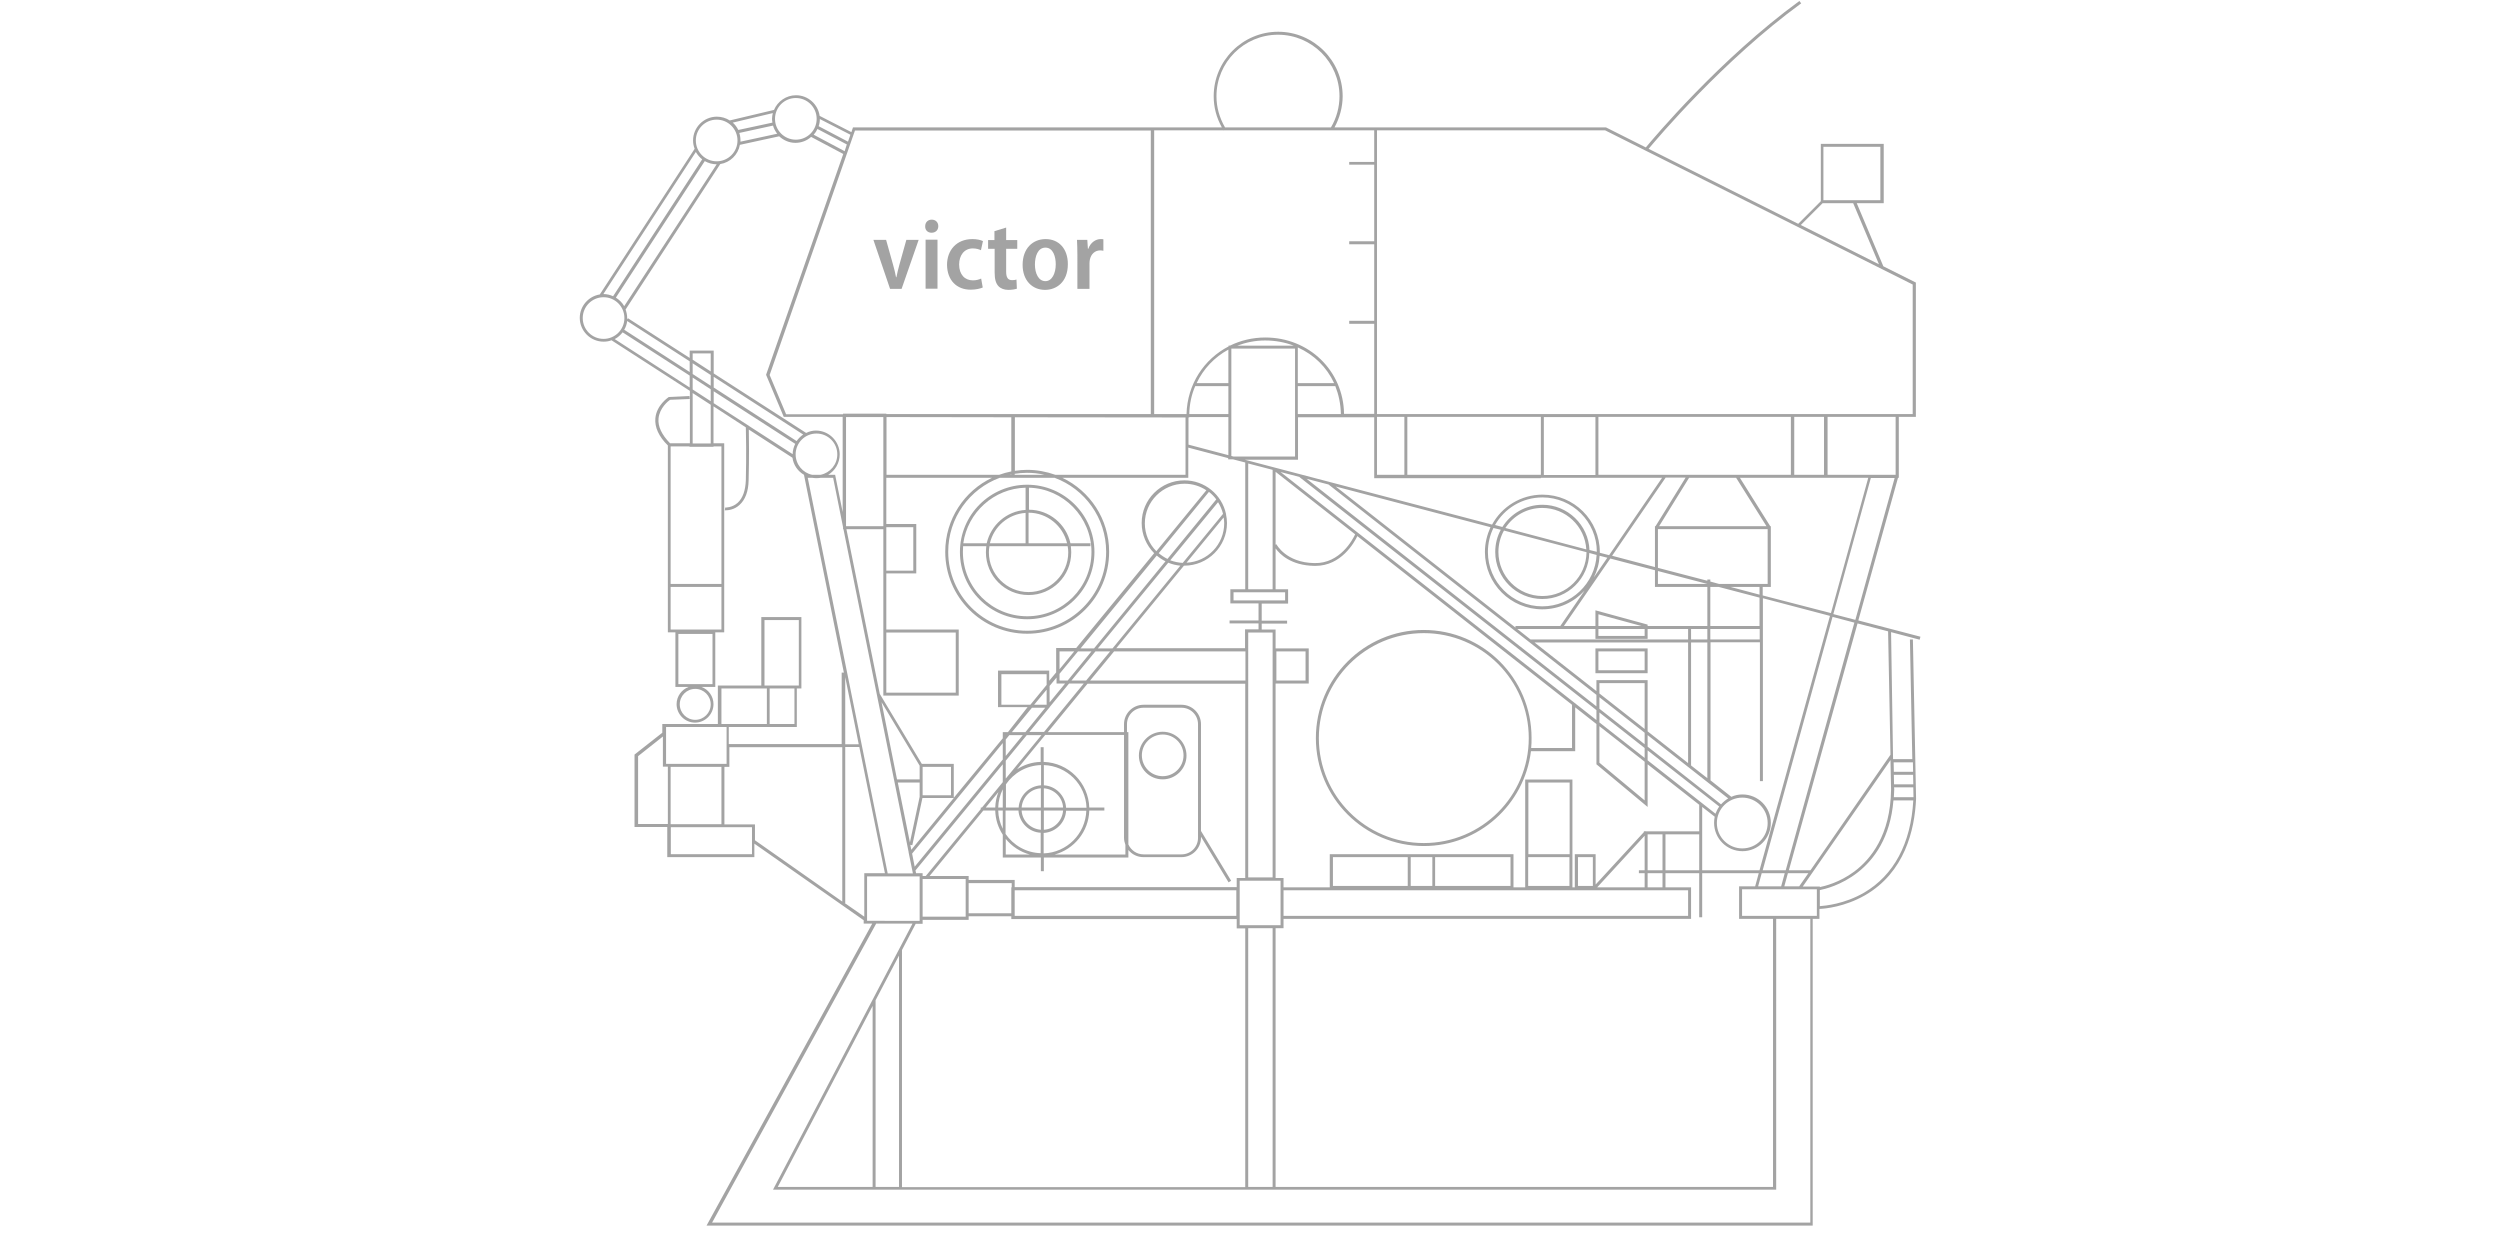 <?xml version="1.0" encoding="utf-8"?>
<!-- Generator: Adobe Illustrator 24.3.0, SVG Export Plug-In . SVG Version: 6.00 Build 0)  -->
<svg version="1.1" id="Calque_1" xmlns="http://www.w3.org/2000/svg" xmlns:xlink="http://www.w3.org/1999/xlink" x="0px" y="0px"
	 viewBox="0 0 1260 630" style="enable-background:new 0 0 1260 630;" xml:space="preserve">
<style type="text/css">
	.st0{fill:#A3A3A3;}
</style>
<g>
	<path class="st0" d="M517.7,312.1c18.7,0,33.9-15.2,33.9-33.9c0-18.7-15.2-33.9-33.9-33.9c-18.7,0-33.9,15.2-33.9,33.9
		C483.8,296.9,499,312.1,517.7,312.1z M550.1,278.2c0,17.9-14.5,32.4-32.4,32.4c-17.9,0-32.4-14.5-32.4-32.4c0-1,0.1-1.9,0.1-2.9
		h11.7c-0.1,1-0.2,2-0.2,3.1c0,11.8,9.6,21.5,21.5,21.5s21.5-9.6,21.5-21.5c0-1-0.1-2.1-0.2-3.1h9.9v-1.5h-10.1
		c-2.1-9.6-10.7-16.9-20.9-16.9v-11.1C535.9,246.2,550.1,260.6,550.1,278.2z M518.4,258.4c9.4,0,17.3,6.6,19.4,15.4h-19.4V258.4z
		 M516.9,273.8h-18c2-8.4,9.2-14.7,18-15.3V273.8z M538.1,275.3c0.2,1,0.3,2,0.3,3.1c0,11-9,20-20,20s-20-9-20-20
		c0-1.1,0.1-2.1,0.3-3.1H538.1z M516.9,245.8V257c-9.6,0.6-17.5,7.6-19.6,16.8h-11.8C487.7,258.3,500.9,246.2,516.9,245.8z"/>
	<path class="st0" d="M586,392.8c6.6,0,12-5.4,12-12c0-6.6-5.4-12-12-12c-6.6,0-12,5.4-12,12C574,387.4,579.3,392.8,586,392.8z
		 M586,370.2c5.8,0,10.5,4.7,10.5,10.5c0,5.8-4.7,10.5-10.5,10.5c-5.8,0-10.5-4.7-10.5-10.5C575.5,374.9,580.2,370.2,586,370.2z"/>
	<path class="st0" d="M830.4,326.8h-26.3v12.5h26.3V326.8z M828.9,337.8h-23.3v-9.5h23.3V337.8z"/>
	<path class="st0" d="M953.1,318.6l14.4,3.8l0.4-1.5l-31.3-8.2l20-71.9h0.4v-30.7h8.6v-67.7l-16.4-8.2l-13.4-31.8h13.6V72.5h-31.7
		v28.9l-11.4,11.4l-75.4-37.8c4.5-5.4,37.7-44.7,76.9-73.3l-0.9-1.2c-40.1,29.2-73.9,69.6-77.4,73.8l-19.9-10l-0.2-0.1H672.6
		c2.6-4.8,4.1-10.3,4.1-15.7c0-17.9-14.6-32.5-32.5-32.5c-17.9,0-32.5,14.6-32.5,32.5c0,5.6,1.4,10.8,4.1,15.7H429.9l-0.8,2.4
		l-16-8.2c-0.8-5.8-5.8-10.4-11.9-10.4c-5,0-9.3,3.1-11.1,7.4l-22.3,5.3c-1.9-1.2-4.1-1.9-6.5-1.9c-6.6,0-12,5.4-12,12
		c0,1.5,0.3,2.9,0.8,4.2l-47.8,73.4c-5.7,0.9-10.1,5.9-10.1,11.8c0,6.6,5.4,12,12,12c1.4,0,2.7-0.2,4-0.7l39.5,25.5v26.4h-10
		c-4.2-4.3-6.2-8.5-5.8-12.5c0.5-5.3,4.9-8.8,5.8-9.4l9.9-0.4l-0.1-1.5l-10.4,0.5l-0.2,0.1c-0.2,0.2-6,4-6.6,10.6
		c-0.4,4.5,1.7,9.2,6.3,13.7v69.7v1.5v23h3.8v27.5h6.7c-3.5,1.3-6.1,4.7-6.1,8.7c0,5.1,4.2,9.3,9.3,9.3c5.1,0,9.3-4.2,9.3-9.3
		c0-4-2.5-7.4-6.1-8.7h7v-27.5h4.5v-23v-1.5v-70.8h-5.4v-18.6l16.3,10.6c0.1,3.1,0.3,13.9,0,26.6c-0.2,5.2-1.5,9-4.1,11.4
		c-2.9,2.6-6.3,2.4-6.3,2.4l-0.1,0.7l-0.1,0.7c0,0,0.2,0,0.4,0c1.1,0,4.3-0.2,7-2.7c2.9-2.6,4.5-6.8,4.6-12.4
		c0.3-11.5,0.2-21.6,0.1-25.6l22,14.2c0.5,3.7,2.7,6.8,5.8,8.6l20.1,99.7h-1.1v36h-56.9v-8.6h18.8h1.5h14V347h2.3v-36h-20.2v34.5
		h-21.9v19.4h-28v4.4l-14,11v36.5h16.5V432h43.9v-6.8l55.1,38.6v1.7h4.3l-83.5,152.2h557.5V463.1h3.4v-5c2.8-0.1,12.7-1,23-6.9
		c19.9-11.5,25-32.7,25.7-48.6l-1.6-80.3l-1.5,0l1.2,60.3h-9.7L953.1,318.6z M358.2,355c0,4.3-3.5,7.8-7.8,7.8
		c-4.3,0-7.8-3.5-7.8-7.8s3.5-7.8,7.8-7.8C354.7,347.2,358.2,350.7,358.2,355z M359.1,344.8h-17.2v-25.3h17.2V344.8z M363.6,317.3
		h-25.6v-21.5h25.6V317.3z M953.1,397.9c-0.3,23.1-10.3,35.2-18.6,41.4c-7.4,5.5-14.9,7.3-17.3,7.8v-0.3h-8.6l44.2-63.7L953.1,397.9
		z M893.6,463.1v135.1H642.9V467.8h4v-4.7h205.4v-15.9h-12.9v-7.1h17v22.2h1.5v-22.2h28.5l-1.8,6.6h-8.1v16.4H893.6z M392,598.2
		l47.8-91.2v91.2H392z M441.3,504.1l11.8-22.5v116.6h-11.8V504.1z M454.6,478.8l6.9-13.2h3.5v-2h23.2v-1.8h21.5v1.4h113.6v4.7h4.3
		v130.4h-173L454.6,478.8L454.6,478.8z M401.5,222.3l-41.8-27v-5.4l45.1,29.1C403.5,219.9,402.4,221,401.5,222.3z M349.1,188.5v-5.4
		l9.1,5.9v5.4L349.1,188.5z M358.2,196.2v6l-9.1-5.9v-6L358.2,196.2z M361.2,82.8l-46.6,71.5c-1-1.8-2.5-3.2-4.2-4.3l44.8-68.8
		C357,82.2,359,82.8,361.2,82.8z M316.1,161.8l31.5,20.3v5.4l-33-21.3C315.4,164.9,315.9,163.4,316.1,161.8z M358.2,187.2l-9.1-5.9
		v-3.2h9.1V187.2z M406.3,218.2l-46.6-30v-11.5h-12.1v3.7l-31.1-20l-0.4,0.6c0-0.2,0-0.4,0-0.6c0-1.5-0.3-3-0.8-4.4l47.7-73.3
		c5-0.8,9-4.7,9.9-9.7l19.8-4.3c2.2,2,5,3.3,8.2,3.3c3,0,5.8-1.1,7.9-3l16.2,8.6l-38.8,111l-0.1,0.3l8.9,21.2l29.7,0v48l-3.8-18.8
		h-3.5c3.5-2.1,5.8-5.9,5.8-10.3c0-6.6-5.4-12-12-12C409.6,217,407.9,217.4,406.3,218.2z M391.7,67.4l-18.5,4c0-0.2,0-0.4,0-0.6
		c0-1.3-0.2-2.6-0.6-3.8l17-3.7C390,64.8,390.8,66.2,391.7,67.4z M425.7,76.2l-15.6-8.3c0.8-0.9,1.4-1.8,1.9-2.9l14.8,7.8
		L425.7,76.2z M886.8,438.6h-28.9v-31.9l6.3,4.9c-0.2,1-0.3,2-0.3,3.1c0,7.9,6.4,14.3,14.3,14.3c7.9,0,14.3-6.4,14.3-14.3
		s-6.4-14.3-14.3-14.3c-2,0-3.9,0.4-5.6,1.2l-10.5-8.3v-69.6h24.9v70h1.5v-92.2l33.8,8.9L886.8,438.6z M923.6,310.9l11,2.9
		L900,438.6h-11.6L923.6,310.9z M642.9,442.4v-97.9h16.7v-17.7h-16.7v-9.5h-7v-3h12.8v-1.5h-12.8v-8.6h13.3V297h-6.3v-20.6
		c2.1,2.9,7.7,8.6,19.5,8.8c0.2,0,0.4,0,0.6,0c13,0,19.6-11.8,21.1-15l108.2,85v21.8h-20.6c0.2-1.7,0.2-3.4,0.2-5.1
		c0-30-24.4-54.4-54.4-54.4S663.2,342,663.2,372s24.4,54.4,54.4,54.4c27.8,0,50.7-20.9,54-47.8h22.3v-22.1l10.7,8.4v20.3l25.8,21.5
		v-21.5l26,20.4V419h-27.1l-0.2-0.2l-0.2,0.2h-0.4v0.4l-24.3,26.4v-15.3h-10.5v16.7h-1.2V432v-1.5v-37.6h-23.8v37.6v1.5v15.2h-5.9
		v-16.7h-39.5h-13.9h-39.2v16.7h-23.3v-4.7H642.9z M641.4,598.2h-12.3V467.8h12.3V598.2z M627.6,466.3h-2.8v-22.4h20.6v22.4h-2.5
		H627.6z M623.3,442.4v4.7H511.4v-3.6h-23.2v-2h-19.7l27.1-33h6c0.1,4.5,1.5,8.7,3.8,12.2v11.5h19.2v6.9h1.5v-6.9h42.6v-3.8
		c1.8,2.2,4.5,3.6,7.6,3.6h19.2c5.4,0,9.8-4.4,9.8-9.8v-0.5l13.9,23l1.3-0.8l-15.2-25.1V365c0-5.4-4.4-9.8-9.8-9.8h-19.2
		c-5.4,0-9.8,4.4-9.8,9.8v4h-38.4l20-24.4h79.5v97.9H623.3z M509.9,447.2h-0.2v13.1h-21.5v-15.2h21.7V447.2z M511.4,448.7h111.7
		v12.9H511.4V448.7z M486.7,443v19H465v-19H486.7z M508.7,370.5h6.8l-8.6,10.5v-8.3L508.7,370.5z M527.5,345.2l-8.2,10h-14.6v-15.4
		h22.8V345.2z M527.5,347.6v7.6h-6.3L527.5,347.6z M543.3,328.3h6.8L538.1,343H534v-3.4L543.3,328.3z M534,337.3v-9h7.4L534,337.3z
		 M617,263.7c0,10.7-8.4,19.4-19,19.9l18.7-22.8C616.9,261.8,617,262.8,617,263.7z M596.1,283.7c-2.2-0.1-4.3-0.6-6.3-1.3l24.1-29.3
		c1.1,1.8,2,3.8,2.5,5.9L596.1,283.7z M547.4,343H540l12.1-14.7h7.4L547.4,343z M561.5,328.3h66.2V343h-78.3L561.5,328.3z
		 M529,356.7v-0.3l9.8-11.9h7.4l-20,24.4h-7.4l10.1-12.3H529z M553.3,326.8l35.5-43.2c1.9,0.8,4,1.3,6.1,1.5l-34.2,41.7H553.3z
		 M588.4,281.7c-1.6-0.8-3.1-1.8-4.4-2.9l25.3-30.9c1.4,1.1,2.7,2.4,3.7,3.8L588.4,281.7z M582.8,277.8c-3.6-3.6-5.8-8.6-5.8-14
		c0-11,9-20,20-20c4.1,0,7.8,1.2,11,3.3L582.8,277.8z M587.4,282.9l-36,43.9h-6.8L583,280C584.3,281.1,585.8,282.1,587.4,282.9z
		 M536.8,344.5L529,354v-8.3l3.5-4.2v3H536.8z M526.8,356.7L516.8,369H510l10.1-12.3H526.8z M517.5,370.5h7.4l-18,21.9v-9
		L517.5,370.5z M568,369v-4c0-4.6,3.7-8.3,8.3-8.3h19.2c4.6,0,8.3,3.7,8.3,8.3v57.3c0,4.6-3.7,8.3-8.3,8.3h-19.2
		c-3.4,0-6.3-2.1-7.6-5V369H568z M567.2,425.8v4.9h-35.7c9.9-2.7,17.2-11.6,17.5-22.2h7.6V407h-7.6c-0.4-12.5-10.5-22.6-23-23v-7.4
		h-1.5v7.4c-4.4,0.1-8.5,1.5-11.9,3.7l14.2-17.3h39.7v51.8C566.5,423.5,566.8,424.7,567.2,425.8z M506.9,422.8
		c3.1,3.8,7.3,6.6,12.2,7.9h-12.2V422.8z M526.1,407v-9.7c5.2,0.4,9.4,4.5,9.7,9.7H526.1z M535.8,408.5c-0.4,5.2-4.5,9.4-9.7,9.7
		v-9.7H535.8z M524.6,407h-9.7c0.4-5.2,4.5-9.4,9.7-9.7V407z M524.6,408.5v9.7c-5.2-0.4-9.4-4.5-9.7-9.7H524.6z M526.1,419.8
		c6-0.4,10.9-5.2,11.2-11.2h10.2c-0.4,11.7-9.8,21.1-21.5,21.5V419.8z M537.3,407c-0.4-6-5.2-10.9-11.2-11.2v-10.2
		c11.7,0.4,21.1,9.8,21.5,21.5H537.3z M524.6,395.8c-6,0.4-10.8,5.2-11.2,11.2h-6.4v-11.7c3.9-5.7,10.3-9.5,17.7-9.7V395.8z
		 M505.4,407h-2.3c0.1-3.3,0.9-6.4,2.3-9.2V407z M505.4,408.5v9.2c-1.4-2.8-2.2-5.9-2.3-9.2H505.4z M506.9,408.5h6.4
		c0.4,6,5.2,10.9,11.2,11.2V430c-7.3-0.2-13.8-4-17.7-9.7V408.5z M501.6,407h-4.8l6.4-7.8C502.2,401.7,501.7,404.3,501.6,407z
		 M641.4,318.8v123.4h-12.3V318.8H641.4z M643.3,343v-14.7h14.7V343H643.3z M849.5,240.8l-15.1,24.4h-0.3v20.6l-21.6-5.7l27-39.4
		H849.5z M875,240.8l15.3,24.4h-54.1l15.1-24.4H875z M830.4,383.2v-5l36.1,28.3c-0.8,1.1-1.4,2.3-1.9,3.6L830.4,383.2z M806.1,366
		l22.8,17.9v19.5l-22.8-19V366z M806.1,364.1v-5l22.8,17.9v5L806.1,364.1z M804.1,317v5h26.3v-5h20.4v5.3h-79.4l-6.7-5.3H804.1z
		 M828.9,317v3.5h-23.3V317H828.9z M805.6,315.5v-5.9l21.7,5.9H805.6z M850.8,323.8v60.8l-20.4-16v-25.8h-25.8v5.5l-31.2-24.5H850.8
		z M806.1,344.3h22.8v23.1l-22.8-17.9V344.3z M828.9,369.3v5.8l-22.8-17.9v-5.8L828.9,369.3z M878.1,402c7,0,12.8,5.7,12.8,12.8
		s-5.7,12.8-12.8,12.8c-7,0-12.8-5.7-12.8-12.8S871.1,402,878.1,402z M867.4,405.4l-37-29.1v-5.8l40.6,31.9
		C869.7,403.2,868.5,404.2,867.4,405.4z M852.3,385.8v-62h8.2v68.4L852.3,385.8z M852.3,322.3V317h8.2v5.3H852.3z M862,317h24.9v5.3
		H862V317z M886.9,315.5H862v-19.7h4.2l20.6,5.4V315.5z M835.6,287.8l24.9,6.5v0h-24.9V287.8z M872.1,295.8h14.7v3.9L872.1,295.8z
		 M866.4,294.3l-4.4-1.2v-1h-1.5v0.6l-24.9-6.5v-19.5h55.3v27.6H866.4z M834.1,287.4v8.4h26.4v19.7h-30.1v-0.7l-26.3-7.2v7.9h-15.9
		l23.4-34L834.1,287.4z M801.1,277.2c-0.5-12.6-11-22.8-23.7-22.8c-8.5,0-16,4.5-20.2,11.2l-3.7-1c4.7-8.3,13.6-13.9,23.9-13.9
		c15.1,0,27.4,12.3,27.4,27.4L801.1,277.2z M758.7,266.1c4-6.1,10.8-10.1,18.6-10.1c11.8,0,21.5,9.2,22.2,20.9L758.7,266.1z
		 M799.6,278.3c-0.1,12.2-10,22.1-22.2,22.1c-12.3,0-22.2-10-22.2-22.2c0-3.9,1-7.6,2.8-10.8L799.6,278.3z M756.4,267
		c-1.8,3.3-2.8,7.1-2.8,11.2c0,13.1,10.7,23.7,23.7,23.7c12.9,0,23.4-10.3,23.7-23.2l3.7,1c-0.8,14.4-12.8,25.9-27.4,25.9
		c-15.1,0-27.4-12.3-27.4-27.4c0-4.3,1-8.5,2.8-12.1L756.4,267z M748.4,278.2c0,16,13,28.9,28.9,28.9c8.4,0,16-3.6,21.3-9.4
		l-12.2,17.8h-22.6v0.8l-90.6-71.1l78,20.5C749.5,269.5,748.4,273.7,748.4,278.2z M806.2,280.1l3.9,1l-6.8,9.9
		C805,287.6,806,284,806.2,280.1z M669.6,244.2l135,106v5.8L658.5,241.3L669.6,244.2z M804.6,357.9v5L645.4,237.9l9.6,2.5l0,0.1
		L804.6,357.9z M642.9,237.8l40.1,31.5c-1.1,2.4-7.5,14.8-20.5,14.5c-14.4-0.2-19.1-9.4-19.2-9.5l-0.4,0.2V237.8z M629.1,233.6
		l12.3,3.2V297h-12.3V233.6z M642.9,298.5h4.8v4.1h-26v-4.1h6H642.9z M770.5,372c0,29.2-23.7,52.9-52.9,52.9s-52.9-23.7-52.9-52.9
		s23.7-52.9,52.9-52.9S770.5,342.8,770.5,372z M828.9,440.1v7.1H805l23.9-26v17.4h-2.9v1.5H828.9z M795.3,446.5V432h7.5v14.5H795.3z
		 M770.2,432h20.8v14.5h-20.8V432z M791.1,430.5h-20.8v-36.1h20.8V430.5z M761.3,446.5h-38V432h38V446.5z M721.9,446.5H711V432h10.9
		V446.5z M709.5,446.5h-37.7V432h37.7V446.5z M646.9,448.7h203.9v12.9H646.9V448.7z M830.4,447.2v-7.1h7.5v7.1H830.4z M830.4,438.6
		v-18.1h7.5v18.1H830.4z M839.4,420.5h17v18.1h-17V420.5z M888.4,300.1v-4.3h4.1v-30.6h-0.3l-15.3-24.4h25.9h1.7h15.2h1.3h20.6
		l-18.8,68.2L888.4,300.1z M919.3,239.3h-15v-29.2h15V239.3z M902.6,239.3h-97v-29.2h97V239.3z M778.1,210.2h26v29.2h-26V210.2z
		 M776.6,239.3h-67.3v-29.2h67.3V239.3z M707.9,239.3H694v-29.2h13.8V239.3z M776.6,240.8h1.5h26h1.5h32.1l-26.7,39l-4.7-1.2
		c0-0.1,0-0.3,0-0.4c0-16-13-28.9-28.9-28.9c-10.9,0-20.5,6.1-25.4,15.1l-124.6-32.7h26.8v-21.4h21.7h0.8h15.9v30.7H776.6z
		 M620.6,229.8v-54.1h32.1v54.4h-31L620.6,229.8z M654.1,208.7v-14.1h18.9c1.7,4.3,2.7,9,2.8,14.1H654.1z M654.1,193.1v-18
		c8.2,3.7,14.6,10,18.3,18H654.1z M623.6,174.2c4.3-1.6,9-2.6,14-2.6c5.1,0,10,0.9,14.4,2.6H623.6z M619.1,193.1h-16
		c3.4-7.2,9-13.1,16-16.9V193.1z M602.4,194.6h16.7v14.1h-19.7C599.5,203.7,600.5,198.9,602.4,194.6z M599.4,210.4v-0.2h19.7v19.2
		l-20.1-5.3v-13.7H599.4z M446.7,210.2l63,0.1v27.3c-2.1,0.4-4.2,1-6.1,1.7h-56.8V210.2z M509.7,239.1v0.2h-0.8
		C509.2,239.3,509.5,239.2,509.7,239.1z M509.7,240.8h1.7h20.1c15.2,5.6,26,20.2,26,37.3c0,22-17.9,39.8-39.8,39.8
		c-22,0-39.8-17.9-39.8-39.8c0-17.1,10.8-31.7,26-37.3H509.7z M511.4,239.3v-0.5c2-0.3,4.1-0.5,6.2-0.5c3,0,5.9,0.3,8.8,1H511.4z
		 M517.7,236.8c-2.1,0-4.2,0.2-6.2,0.5v-27l86,0.1v28.9h-65.6C527.4,237.7,522.6,236.8,517.7,236.8z M445.2,210.2v55h-18.8v-55
		L445.2,210.2z M445.2,266.8v51.3h0v32.5h38v-33.3h-36.5v-28.3h15.1v-24.9h-15.1v-23.3H500c-14,6.6-23.6,20.9-23.6,37.3
		c0,22.8,18.5,41.3,41.3,41.3c22.8,0,41.3-18.5,41.3-41.3c0-16.5-9.7-30.7-23.6-37.3h63.5v-15.2l20.1,5.3v0.6h2.4l6.2,1.6V297h-7.5
		v7.1h14.2v8.6h-14.6v1.5h14.6v3h-6.8v9.5h-64.9l34.1-41.6c0.1,0,0.1,0,0.2,0c11.8,0,21.5-9.6,21.5-21.5c0-1.5-0.2-3-0.5-4.4
		l0.1-0.1l-0.1-0.1c-2.1-9.7-10.7-16.9-21-16.9c-11.8,0-21.5,9.6-21.5,21.5c0,5.9,2.4,11.3,6.3,15.2l-39.3,47.8h-10.1v12.3l-3.5,4.2
		v-5.1h-25.8v18.4h14.9L508,369h-2.6v3.1l-24.7,30V385h-16.1l-21.2-35.3l0,0l-16.8-83H445.2z M446.7,349.1v-30.3h35v30.3H446.7z
		 M446.7,287.6v-21.9h13.6v21.9H446.7z M479.3,386.5v14.3H465v-14.3H479.3z M463.5,385.9v6.9h-11.4l-7.8-38.9L463.5,385.9z
		 M463.5,394.3v7.3l-4.9,23l-6.1-30.2H463.5z M458.8,425.8l1,0.2l5.1-23.8h15.8l-21.4,26.1L458.8,425.8z M505.4,374.5v8.3L461,436.8
		l-1.3-6.6L505.4,374.5z M461.4,438.7L461.4,438.7l44-53.5v9L494.9,407h-0.6v0.8l-27.7,33.7H465v-1.4h-3.3L461.4,438.7z
		 M887.9,440.1h11.6l-1.8,6.6h-11.6L887.9,440.1z M901.1,440.1h10.3l-4.6,6.6h-7.5L901.1,440.1z M954.6,396.8h9.7l0.1,5h-9.9
		c0.1-1.3,0.1-2.6,0.2-4L954.6,396.8z M954.6,395.3l-0.1-4.8h9.7l0.1,4.8H954.6z M951.6,318.2l1.2,62.2l-40.3,58.2h-10.9l34.6-124.4
		L951.6,318.2z M935.1,312.4l-11.1-2.9l18.9-68.6h12L935.1,312.4z M955.4,239.3h-34.3v-29.2h34.3V239.3z M919,74h28.7v26.9H919V74z
		 M918.6,102.4H934l13,30.8l-39.4-19.8L918.6,102.4z M964,143.4v65.3h-7.1h-36.1h-1.3h-15.2h-1.7h-97h-1.5h-26h-1.5H694v-143H809
		L964,143.4z M613.1,48.5c0-17.1,13.9-31,31-31c17.1,0,31,13.9,31,31c0,5.5-1.5,11-4.3,15.7h-53.4C614.6,59.3,613.1,54.1,613.1,48.5
		z M616.7,65.8l0.2-0.1h75.7v15.9H680V83h12.6v38.6H680v1.5h12.6v38.6H680v1.5h12.6v45.4h-15.2c-0.3-21.7-17.6-38.5-39.7-38.5
		c-6.4,0-12.5,1.5-17.8,4.1h-0.7v0.4c-12.4,6.4-20.8,19.1-21.2,34.1h-16.3v-143h35.1C616.6,65.7,616.7,65.7,616.7,65.8z M580,65.7
		v143h-68.6h-1.7h-63v-0.2h-21.8v0.3l-28.7,0l-8.3-19.8l43-123.2H580z M427.4,71.4l-14.8-7.8c0.4-1.1,0.6-2.3,0.6-3.6l15.4,7.9
		L427.4,71.4z M401.1,49.4c5.8,0,10.5,4.7,10.5,10.5s-4.7,10.5-10.5,10.5c-5.8,0-10.5-4.7-10.5-10.5S395.3,49.4,401.1,49.4z
		 M389.5,57c-0.2,0.9-0.4,1.9-0.4,2.9c0,0.6,0.1,1.3,0.2,1.9l-17.2,3.7c-0.7-1.4-1.6-2.7-2.8-3.7L389.5,57z M361.2,60.3
		c5.8,0,10.5,4.7,10.5,10.5s-4.7,10.5-10.5,10.5c-5.8,0-10.5-4.7-10.5-10.5S355.4,60.3,361.2,60.3z M350.7,76.6
		c0.8,1.4,1.9,2.7,3.2,3.7l-44.9,69c-1.5-0.7-3.2-1.1-4.9-1.1c0,0,0,0,0,0L350.7,76.6z M293.7,160.3c0-5.8,4.7-10.5,10.5-10.5
		c5.8,0,10.5,4.7,10.5,10.5c0,5.8-4.7,10.5-10.5,10.5C298.4,170.8,293.7,166.1,293.7,160.3z M309.8,170.9c1.6-0.8,2.9-2,4-3.4
		l33.8,21.8v6L309.8,170.9z M363.6,225v69.3h-25.6V225h9.5v0.2h12.1V225H363.6z M358.2,223.5h-9.1v-25.4l9.1,5.9V223.5z
		 M377.5,214.6l-0.1,0l-17.7-11.4v-6l41.1,26.5c-0.8,1.6-1.3,3.4-1.3,5.2l-22-14.2C377.5,214.6,377.5,214.6,377.5,214.6z M401,229
		c0-5.8,4.7-10.5,10.5-10.5c5.8,0,10.5,4.7,10.5,10.5c0,5.1-3.6,9.3-8.4,10.3h-4.3C404.6,238.3,401,234.1,401,229z M409.2,240.8
		c0.7,0.1,1.5,0.2,2.3,0.2c0.8,0,1.6-0.1,2.3-0.2h6.1l5,24.9v1h0.2l32.9,163l-0.1,0.1l0.1,0.1l2.1,10.3h-12.7l-40.3-199.4H409.2z
		 M426,341.3l6.8,33.8H426V341.3z M400.4,364.9h-12.5V347h12.5V364.9z M385.4,312.5h17.2v33h-0.8v0h-14h-1.5h-1V312.5z M363.6,347
		h20.4v0h2.5v17.9h-18.8h-4.1V347z M335.6,366.4h26.5h4.1V385h-30.5V366.4z M363.6,415.4h-25.6v-28.9h25.6V415.4z M321.6,415.4
		v-34.3l12.5-9.9v15.2h2.5v28.9H321.6z M379,430.5h-40.9v-13.6h27.1H379V430.5z M365.1,415.4v-28.9h2.5v-9.9h56.9v77.8l-44-30.9v-8
		H365.1z M425.7,455.1h0.3v-78.6h7.1l12.9,63.6h-10.4V462L425.7,455.1z M437,441.7h9.2H462h1.5v22.4H437V441.7z M912.3,616.2H358.9
		l82.7-150.7h18.3l-70.3,134.1h505.6V463.1h17.2V616.2z M915.7,461.6H878v-13.4h37.7V461.6z M939.5,449.9
		c-9.8,5.7-19.6,6.6-22.3,6.8v-8.1c4.7-0.9,34-7.9,37.1-45.2h10C963.1,425.1,954.5,441.1,939.5,449.9z M964.1,384.2l0.1,4.8h-9.7
		l-0.1-4.8H964.1z"/>
	<path class="st0" d="M454.4,145.6l8.6-24.7h-6.2l-3.5,12.5c-0.6,2.2-1.1,4.2-1.5,6.3h-0.2c-0.4-2.1-0.9-4.2-1.5-6.3l-3.5-12.5h-6.4
		l8.4,24.7H454.4z"/>
	<path class="st0" d="M469.5,117.3c2.1,0,3.4-1.4,3.4-3.3c0-1.9-1.3-3.3-3.3-3.3s-3.3,1.4-3.3,3.3
		C466.2,115.9,467.5,117.3,469.5,117.3z"/>
	<rect x="466.5" y="120.8" class="st0" width="6" height="24.7"/>
	<path class="st0" d="M489.2,146c2.7,0,5-0.6,6.1-1.1l-0.8-4.5c-1.1,0.5-2.4,0.9-4.2,0.9c-4,0-6.9-2.9-6.9-8c0-4.5,2.5-8.1,6.9-8.1
		c1.9,0,3.2,0.5,4.1,0.9l1-4.6c-1.2-0.6-3.2-1-5.3-1c-8.1,0-12.8,5.7-12.8,13C477.4,141.2,482.1,146,489.2,146z"/>
	<path class="st0" d="M501.3,137.3c0,3.4,0.6,5.5,1.9,6.9c1.1,1.2,2.9,1.9,5,1.9c1.8,0,3.4-0.3,4.3-0.6l-0.2-4.6
		c-0.7,0.2-1.2,0.3-2.2,0.3c-2.1,0-3-1.3-3-4.3v-11.5h5.6v-4.4h-5.6v-6.3l-5.9,1.8v4.5H498v4.4h3.3V137.3z"/>
	<path class="st0" d="M526.7,146.1c5.5,0,11.5-3.7,11.5-13c0-7.7-4.5-12.6-11.2-12.6c-6.5,0-11.6,4.7-11.6,13
		C515.4,141.4,520.3,146.1,526.7,146.1z M526.9,124.8c3.9,0,5.2,4.6,5.2,8.4c0,4.6-1.9,8.5-5.2,8.5c-3.5,0-5.3-3.9-5.3-8.4
		C521.6,129.3,523,124.8,526.9,124.8z"/>
	<path class="st0" d="M543.1,145.6h6v-12.8c0-0.8,0.1-1.5,0.2-2c0.6-2.8,2.6-4.6,5.2-4.6c0.7,0,1.2,0.1,1.6,0.2v-5.8
		c-0.4-0.1-0.8-0.1-1.4-0.1c-2.4,0-5.1,1.7-6.2,4.9h-0.2l-0.3-4.5h-5.2c0.1,2.2,0.2,4.7,0.2,7.7V145.6z"/>
</g>
</svg>
